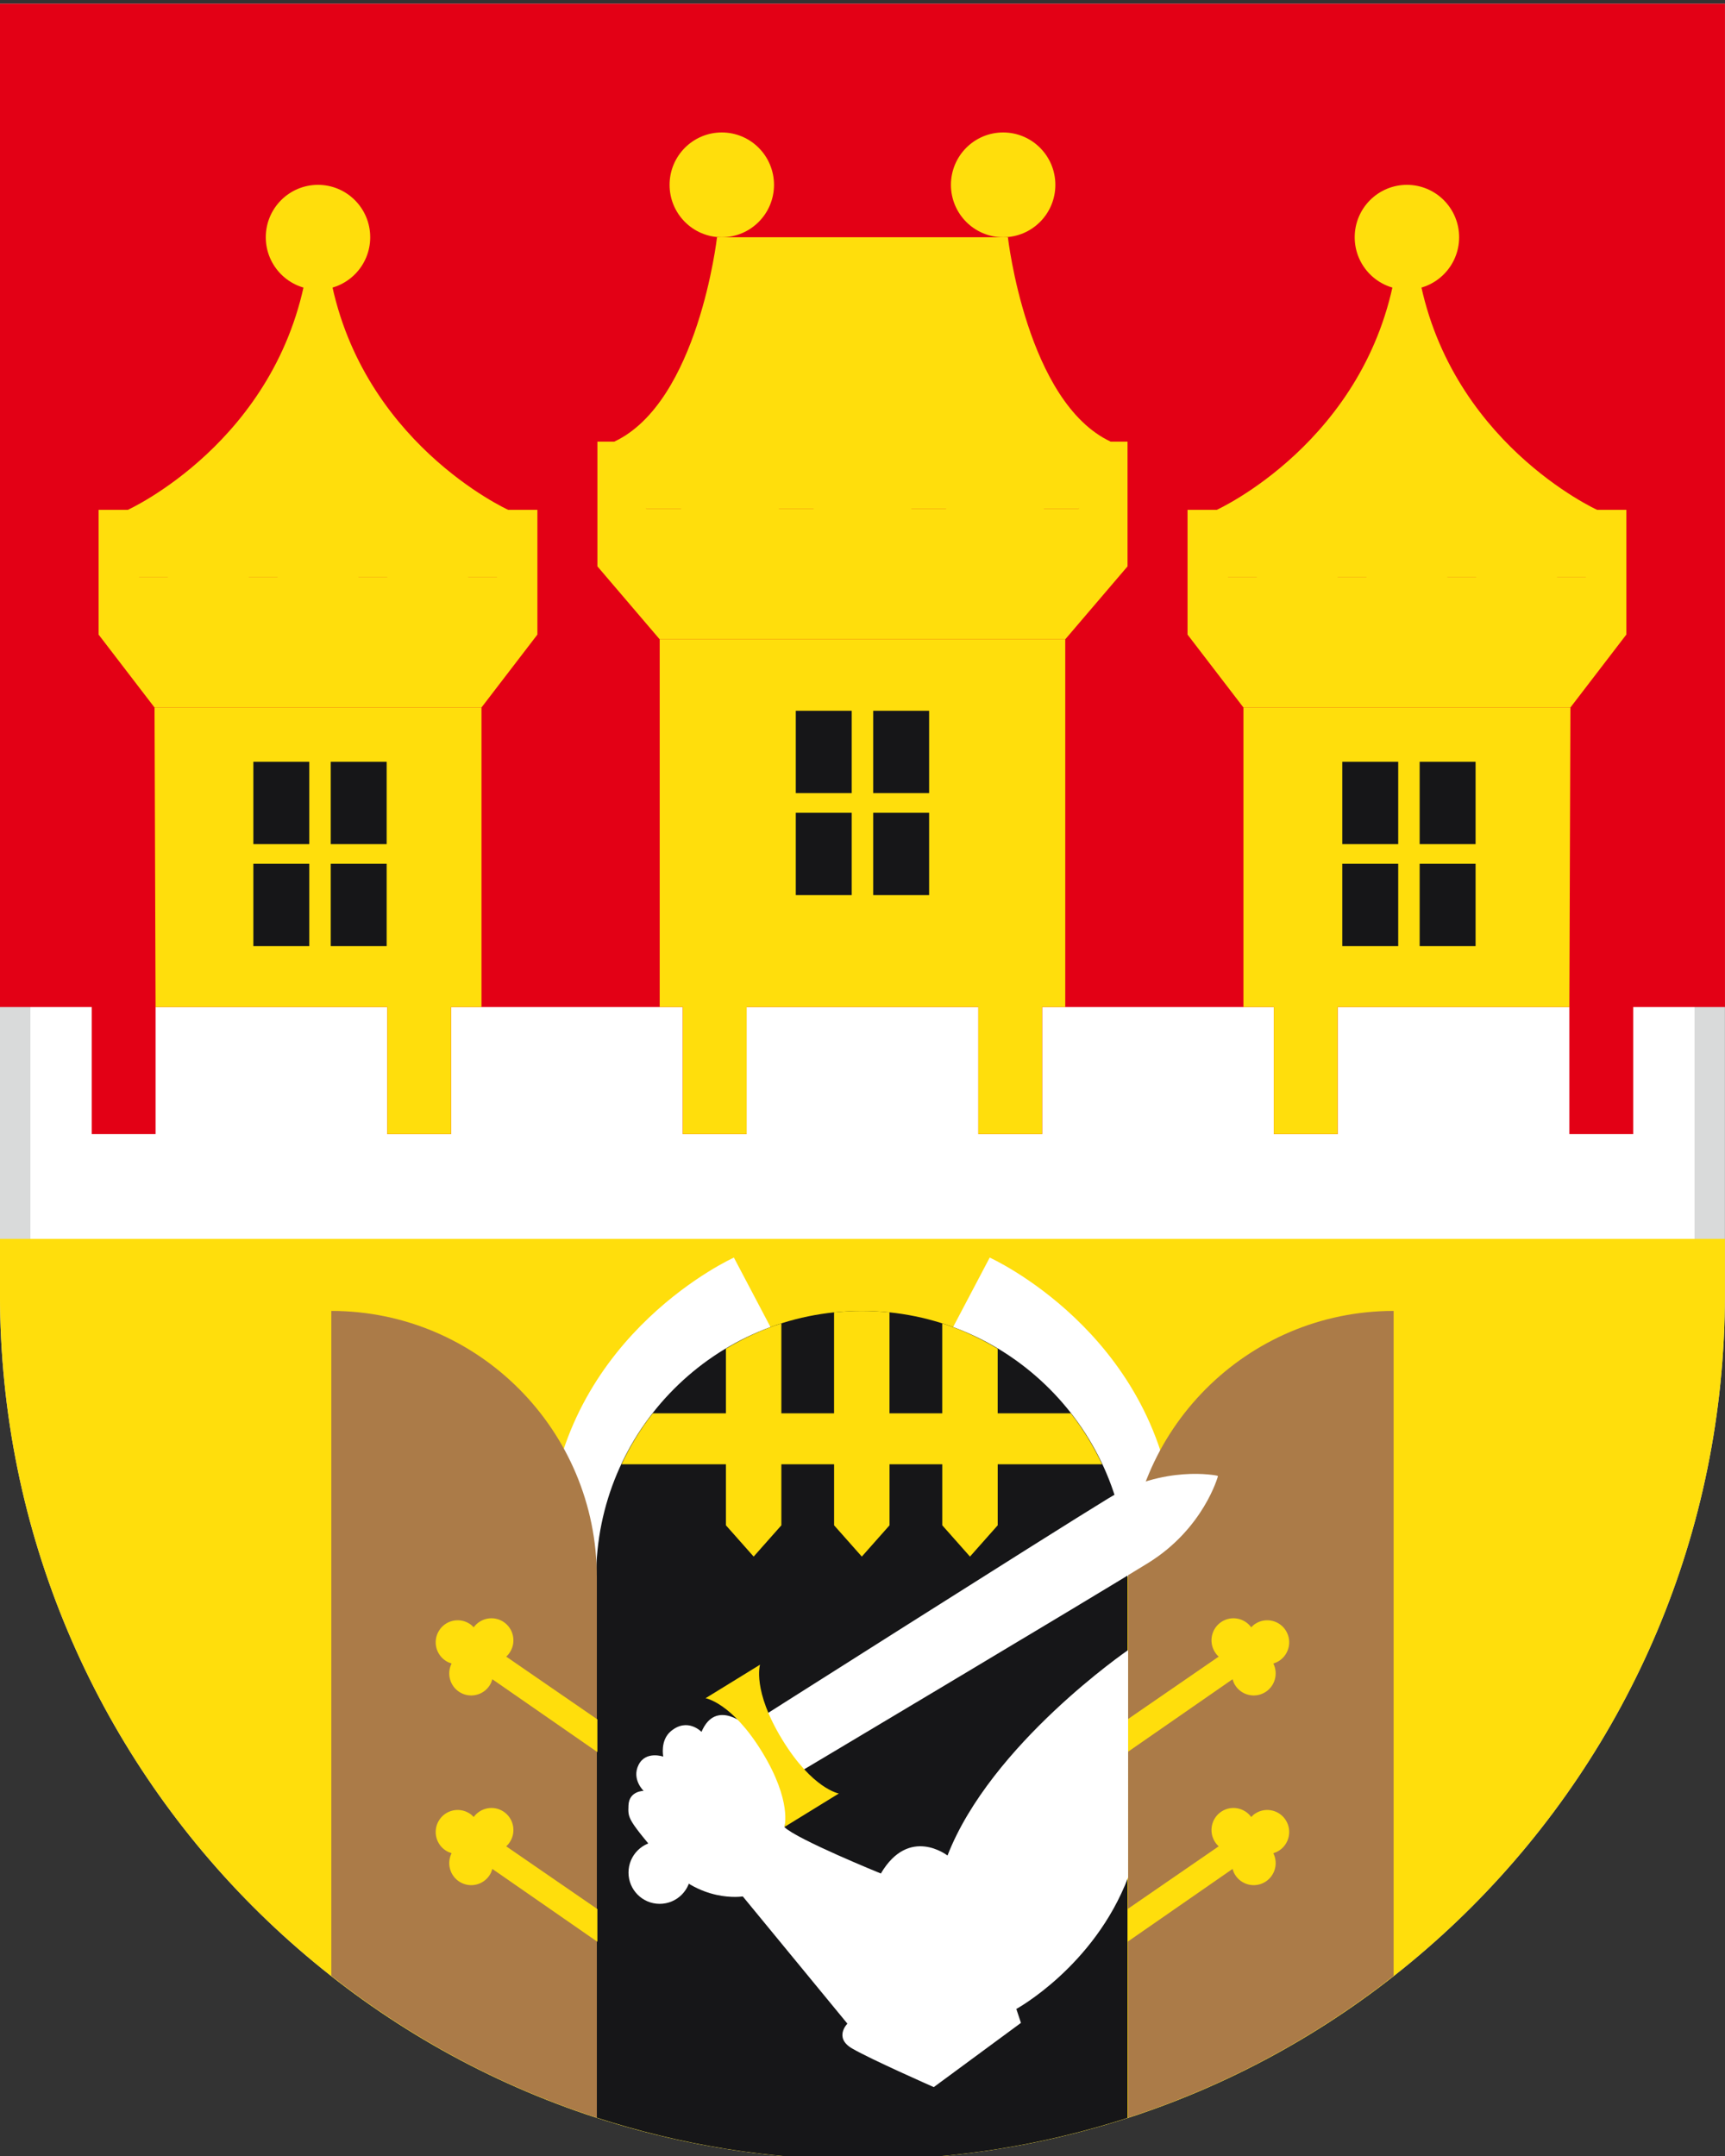 <?xml version="1.0" encoding="utf-8"?>
<!-- Generator: Adobe Illustrator 26.3.1, SVG Export Plug-In . SVG Version: 6.00 Build 0)  -->
<svg version="1.1" id="Ebene_1" xmlns="http://www.w3.org/2000/svg" xmlns:xlink="http://www.w3.org/1999/xlink" x="0px" y="0px"
	 viewBox="0 0 56.693 70.866" style="enable-background:new 0 0 56.693 70.866;" xml:space="preserve">
<rect x="0" y="0" width="56.693" height="70.866" fill="#333333" stroke="none"/>
<style type="text/css">
	.st0{fill:#FFFFFF;}
	.st1{fill:#D9DADA;}
	.st2{fill:#FFDE0C;}
	.st3{fill:#161618;}
	.st4{fill:#E30015;}
	.st5{fill:#AB7B48;}
</style>
<g>
	<g>
		<path class="st0" d="M28.345,70.487c-15.354,0-27.847-12.536-27.847-27.945V0.621h55.693v41.921
			C56.191,57.951,43.699,70.487,28.345,70.487z"/>
		<path class="st1" d="M55.692,1.121v41.421c0,15.133-12.268,27.445-27.346,27.445S0.999,57.675,0.999,42.542V1.121H55.692
			 M56.692,0.121H-0.001v42.421c0,15.71,12.691,28.445,28.346,28.445s28.346-12.735,28.346-28.445V0.121L56.692,0.121z"/>
	</g>
	<path class="st2" d="M-0.001,40.721v1.822c0,15.709,12.691,28.445,28.346,28.445c15.656,0,28.346-12.735,28.346-28.445v-1.822
		H-0.001z"/>
	<g>
		<path class="st0" d="M25.323,43.62l-1.203-2.284c0,0-5.431,2.443-6.067,8.486l1.544,2.025L25.323,43.62z"/>
		<path class="st0" d="M31.324,43.62l1.203-2.284c0,0,5.431,2.443,6.067,8.486l-1.544,2.025L31.324,43.62z"/>
	</g>
	<path class="st3" d="M28.324,43.089c-4.822,0-8.732,3.923-8.732,8.762l0.005,17.75c2.756,0.897,5.695,1.387,8.749,1.387
		c3.04,0,5.965-0.486,8.711-1.374V51.851C37.056,47.012,33.146,43.089,28.324,43.089z"/>
	<polygon class="st4" points="3.015,33.101 3.015,37.277 5.113,37.277 5.113,33.101 12.727,33.101 12.727,37.277 14.825,37.277 
		14.825,33.101 22.44,33.101 22.44,37.277 24.538,37.277 24.538,33.101 32.153,33.101 32.153,37.277 34.251,37.277 34.251,33.101 
		41.866,33.101 41.866,37.277 43.964,37.277 43.964,33.101 51.578,33.101 51.578,37.277 53.676,37.277 53.676,33.101 56.692,33.101 
		56.692,0.121 -0.001,0.121 -0.001,33.101 	"/>
	<g>
		<polygon class="st2" points="41.865,33.101 41.865,37.277 43.963,37.277 43.963,33.101 51.578,33.101 51.612,23.256 
			40.867,23.256 40.867,33.101 		"/>
		<polygon class="st2" points="22.44,33.101 22.44,37.277 24.538,37.277 24.538,33.101 32.152,33.101 32.152,37.277 34.251,37.277 
			34.251,33.101 35.01,33.101 35.01,21.014 21.681,21.014 21.681,33.101 		"/>
		<polygon class="st2" points="5.113,33.101 12.727,33.101 12.727,37.277 14.825,37.277 14.825,33.101 15.824,33.101 15.824,23.256 
			5.079,23.256 		"/>
		<path class="st2" d="M33.125,7.798h-9.56c0,0-0.614,5.424-3.378,6.719l1.053,2.205h14.211l1.053-2.205
			C33.74,13.222,33.125,7.798,33.125,7.798z"/>
		<g>
			<ellipse class="st2" cx="32.969" cy="6.076" rx="1.716" ry="1.722"/>
			<ellipse class="st2" cx="23.722" cy="6.076" rx="1.716" ry="1.722"/>
		</g>
		<ellipse class="st2" cx="46.239" cy="7.798" rx="1.716" ry="1.722"/>
		<path class="st2" d="M46.607,8.887h-0.735c-0.94,5.629-5.883,7.871-5.883,7.871v2.205H52.49v-2.205
			C52.49,16.758,47.547,14.516,46.607,8.887z"/>
		<polygon class="st2" points="52.121,16.758 52.121,18.963 51.174,18.963 51.174,16.758 48.515,16.758 48.515,18.963 
			47.568,18.963 47.568,16.758 46.239,16.758 44.91,16.758 44.91,18.963 43.963,18.963 43.963,16.758 41.305,16.758 41.305,18.963 
			40.358,18.963 40.358,16.758 39.029,16.758 39.029,18.963 39.029,20.858 40.867,23.256 46.239,23.256 51.612,23.256 53.45,20.858 
			53.45,18.963 53.45,16.758 		"/>
		<ellipse class="st2" cx="10.451" cy="7.798" rx="1.716" ry="1.722"/>
		<path class="st2" d="M10.819,8.887h-0.735c-0.94,5.629-5.883,7.871-5.883,7.871v2.205h12.501v-2.205
			C16.702,16.758,11.759,14.516,10.819,8.887z"/>
		<polygon class="st2" points="16.333,16.758 16.333,18.963 15.386,18.963 15.386,16.758 12.727,16.758 12.727,18.963 11.78,18.963 
			11.78,16.758 10.451,16.758 9.122,16.758 9.122,18.963 8.175,18.963 8.175,16.758 5.517,16.758 5.517,18.963 4.57,18.963 
			4.57,16.758 3.24,16.758 3.24,18.963 3.24,20.858 5.079,23.256 10.451,23.256 15.823,23.256 17.662,20.858 17.662,18.963 
			17.662,16.758 		"/>
		<g>
			<g>
				<rect x="44.115" y="25.04" class="st3" width="1.838" height="2.706"/>
				<rect x="44.115" y="28.392" class="st3" width="1.838" height="2.706"/>
				<rect x="46.658" y="25.04" class="st3" width="1.838" height="2.706"/>
				<rect x="46.658" y="28.392" class="st3" width="1.838" height="2.706"/>
			</g>
			<g>
				<rect x="8.327" y="25.04" class="st3" width="1.838" height="2.706"/>
				<rect x="8.327" y="28.392" class="st3" width="1.838" height="2.706"/>
				<rect x="10.87" y="25.04" class="st3" width="1.838" height="2.706"/>
				<rect x="10.87" y="28.392" class="st3" width="1.838" height="2.706"/>
			</g>
		</g>
		<polygon class="st2" points="35.451,14.516 35.451,16.721 34.307,16.721 34.307,14.516 31.095,14.516 31.095,16.721 
			29.951,16.721 29.951,14.516 28.345,14.516 26.739,14.516 26.739,16.721 25.595,16.721 25.595,14.516 22.384,14.516 
			22.384,16.721 21.24,16.721 21.24,14.516 19.634,14.516 19.634,16.721 19.634,18.616 21.681,21.014 28.345,21.014 35.01,21.014 
			37.057,18.616 37.057,16.721 37.057,14.516 		"/>
		<g>
			<rect x="26.154" y="23.363" class="st3" width="1.838" height="2.706"/>
			<rect x="26.154" y="26.716" class="st3" width="1.838" height="2.706"/>
			<rect x="28.698" y="23.363" class="st3" width="1.838" height="2.706"/>
			<rect x="28.698" y="26.716" class="st3" width="1.838" height="2.706"/>
		</g>
	</g>
	<g>
		<path class="st5" d="M37.074,51.847v17.76c3.196-1.037,6.141-2.629,8.728-4.662V43.089C40.982,43.089,37.074,47.01,37.074,51.847z
			"/>
		<path class="st5" d="M10.889,43.089v21.856c2.587,2.033,5.531,3.625,8.727,4.662v-17.76C19.616,47.01,15.709,43.089,10.889,43.089
			z"/>
	</g>
	<g>
		<g>
			<path class="st2" d="M42.264,53.603c-0.208-0.341-0.653-0.448-0.993-0.239c-0.057,0.035-0.107,0.077-0.15,0.124
				c-0.22-0.301-0.637-0.388-0.96-0.19c-0.34,0.209-0.447,0.656-0.238,0.997c0.036,0.06,0.08,0.112,0.13,0.157l-2.996,2.063v1.075
				l3.451-2.394c0.018,0.064,0.044,0.127,0.08,0.187c0.208,0.341,0.653,0.448,0.993,0.239c0.323-0.199,0.435-0.611,0.267-0.944
				c0.061-0.018,0.121-0.043,0.178-0.078C42.365,54.39,42.472,53.944,42.264,53.603z"/>
		</g>
		<g>
			<path class="st2" d="M42.264,59.838c-0.208-0.341-0.653-0.448-0.993-0.239c-0.057,0.035-0.107,0.077-0.15,0.124
				c-0.22-0.301-0.637-0.388-0.96-0.19c-0.34,0.209-0.447,0.656-0.238,0.997c0.036,0.06,0.08,0.112,0.13,0.157l-2.996,2.063v1.075
				l3.451-2.394c0.018,0.064,0.044,0.127,0.08,0.187c0.208,0.341,0.653,0.448,0.993,0.239c0.323-0.199,0.435-0.611,0.267-0.944
				c0.061-0.018,0.121-0.043,0.178-0.078C42.365,60.626,42.472,60.179,42.264,59.838z"/>
		</g>
	</g>
	<g>
		<g>
			<path class="st2" d="M14.426,53.603c0.208-0.341,0.653-0.448,0.993-0.239c0.057,0.035,0.107,0.077,0.15,0.124
				c0.22-0.301,0.637-0.388,0.96-0.19c0.34,0.209,0.447,0.656,0.238,0.997c-0.036,0.06-0.08,0.112-0.13,0.157l2.996,2.063v1.075
				l-3.451-2.394c-0.018,0.064-0.044,0.127-0.08,0.187c-0.208,0.341-0.653,0.448-0.993,0.239c-0.323-0.199-0.435-0.611-0.267-0.944
				c-0.061-0.018-0.121-0.043-0.178-0.078C14.324,54.39,14.217,53.944,14.426,53.603z"/>
		</g>
		<g>
			<path class="st2" d="M14.426,59.838c0.208-0.341,0.653-0.448,0.993-0.239c0.057,0.035,0.107,0.077,0.15,0.124
				c0.22-0.301,0.637-0.388,0.96-0.19c0.34,0.209,0.447,0.656,0.238,0.997c-0.036,0.06-0.08,0.112-0.13,0.157l2.996,2.063v1.075
				l-3.451-2.394c-0.018,0.064-0.044,0.127-0.08,0.187c-0.208,0.341-0.653,0.448-0.993,0.239c-0.323-0.199-0.435-0.611-0.267-0.944
				c-0.061-0.018-0.121-0.043-0.178-0.078C14.324,60.626,14.217,60.179,14.426,59.838z"/>
		</g>
	</g>
	<path class="st2" d="M35.194,46.455h-2.405v-2.124c-0.57-0.341-1.177-0.626-1.822-0.831v2.955h-1.733v-3.318
		c-0.3-0.031-0.603-0.048-0.911-0.048s-0.611,0.017-0.911,0.048v3.318H25.68V43.5c-0.645,0.205-1.252,0.49-1.822,0.831v2.124h-2.405
		c-0.402,0.514-0.746,1.076-1.026,1.675h3.431v2.006l0.911,1.028l0.911-1.028V48.13h1.733v2.006l0.911,1.028l0.911-1.028V48.13
		h1.733v2.006l0.911,1.028l0.911-1.028V48.13h3.431C35.94,47.531,35.596,46.97,35.194,46.455z"/>
	<path class="st0" d="M37.077,54.236c0,0-4.511,3.091-5.937,6.754c0,0-1.261-0.986-2.19,0.591c0,0-2.758-1.121-3.172-1.527
		l0.463-1.543l-1.684-1.772c0,0-1.024-0.939-1.502,0.187c0,0-0.458-0.484-1.008-0.021c-0.359,0.302-0.249,0.834-0.249,0.834
		s-0.574-0.202-0.811,0.271c-0.237,0.473,0.166,0.855,0.166,0.855s-0.481-0.002-0.498,0.48c-0.015,0.438-0.039,0.432,1.152,1.849
		c1.164,1.384,2.605,1.14,2.605,1.14l3.438,4.182c0,0-0.456,0.458,0.152,0.814c0.608,0.356,2.687,1.272,2.687,1.272l2.865-2.111
		l-0.152-0.458c0,0,2.557-1.399,3.674-4.324V54.236z"/>
	<path class="st0" d="M40.03,48.518l-0.04-0.016c0,0-1.738-0.364-3.571,0.753c-1.833,1.117-11.862,7.484-11.862,7.484l0.919,1.489
		l0.018-0.012l0.219,0.367c0,0,10.204-6.08,12.028-7.213C39.565,50.237,40.03,48.518,40.03,48.518z"/>
	<ellipse class="st0" cx="21.681" cy="61.55" rx="1.025" ry="1.028"/>
	<path class="st2" d="M25.71,57.182c-0.993-1.624-0.731-2.465-0.731-2.465l-0.895,0.551l-0.895,0.551c0,0,0.866,0.146,1.859,1.769
		c0.993,1.624,0.731,2.465,0.731,2.465l0.895-0.551l0.895-0.551C27.569,58.951,26.703,58.805,25.71,57.182z"/>
</g>
</svg>
